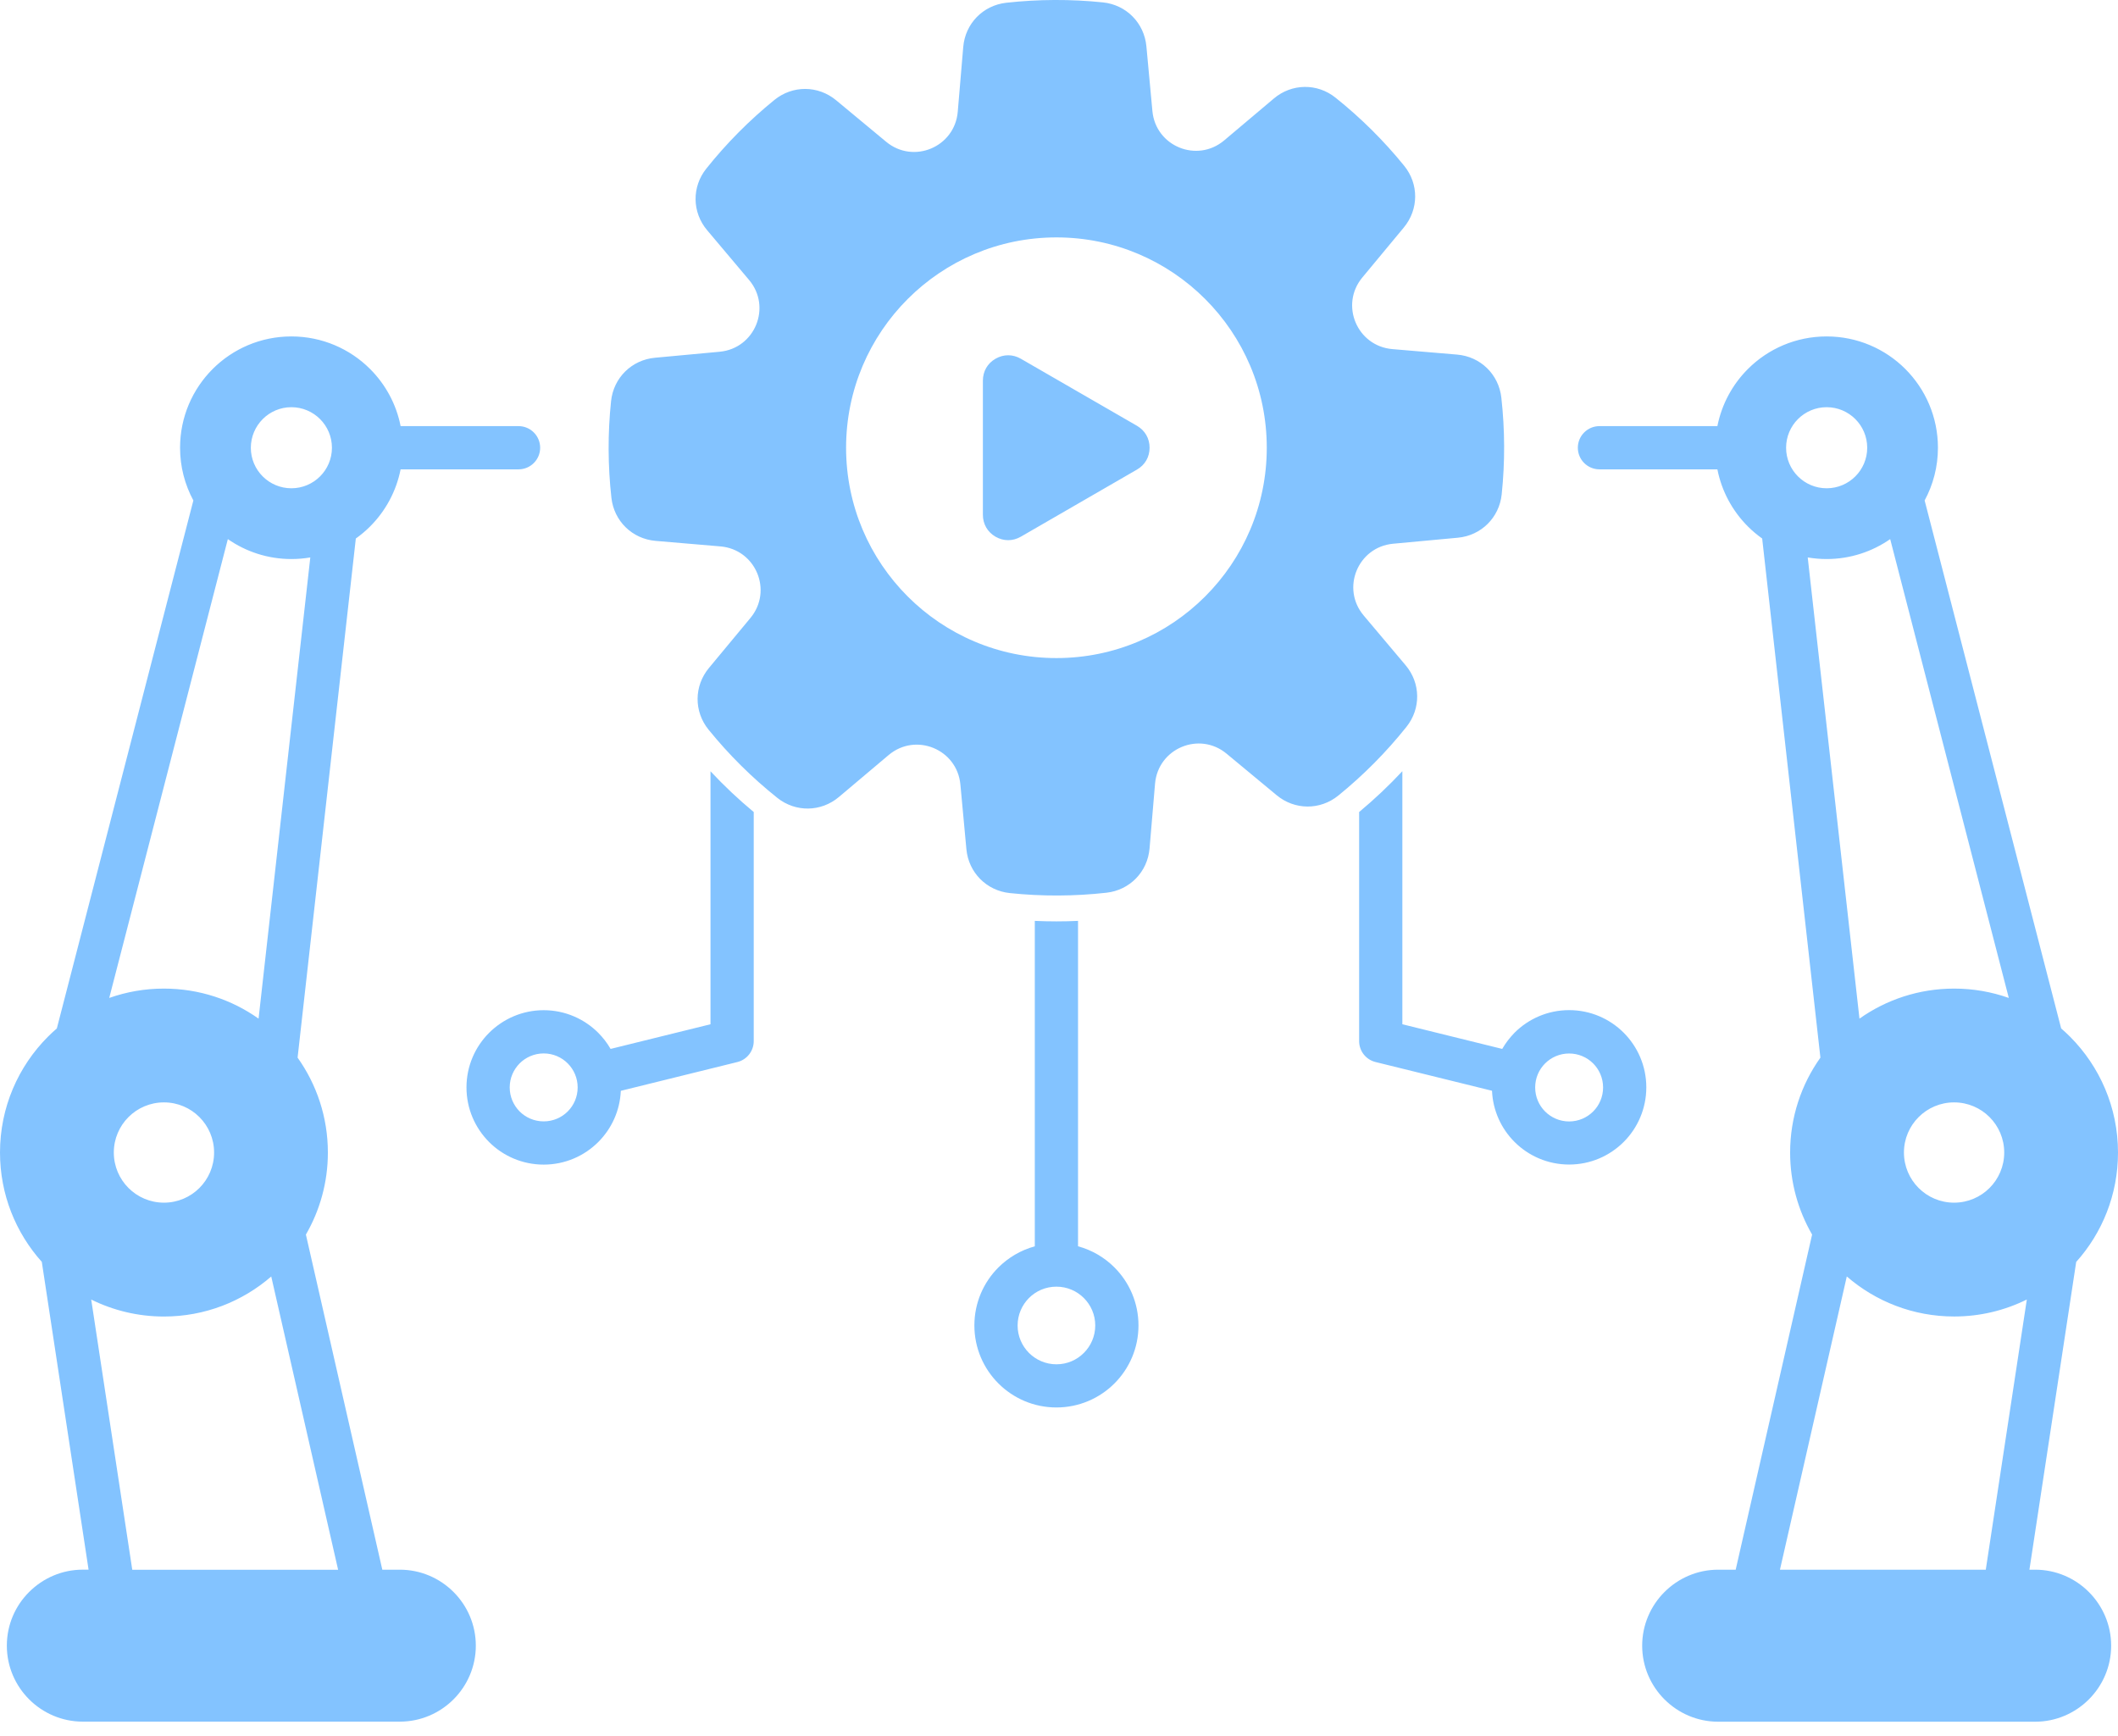 <svg width="61" height="50" viewBox="0 0 61 50" fill="none" xmlns="http://www.w3.org/2000/svg">
<path fill-rule="evenodd" clip-rule="evenodd" d="M31.767 0.069C32.438 0.139 32.954 0.661 33.017 1.333L33.19 3.197C33.284 4.214 34.477 4.702 35.258 4.043L36.688 2.837C37.203 2.401 37.938 2.391 38.464 2.813C39.191 3.393 39.855 4.052 40.441 4.774C40.867 5.298 40.863 6.031 40.431 6.552L39.236 7.992C38.584 8.778 39.082 9.966 40.1 10.054L41.966 10.212C42.64 10.269 43.165 10.781 43.24 11.453C43.343 12.375 43.347 13.313 43.25 14.237C43.18 14.908 42.658 15.424 41.986 15.486L40.123 15.659C39.105 15.754 38.617 16.947 39.276 17.727L40.482 19.158C40.918 19.673 40.928 20.408 40.506 20.934C39.926 21.661 39.267 22.325 38.545 22.911C38.021 23.337 37.288 23.333 36.768 22.901L35.327 21.706C34.542 21.054 33.353 21.552 33.266 22.57L33.108 24.436C33.05 25.11 32.539 25.635 31.866 25.71C30.944 25.813 30.006 25.817 29.083 25.72C28.412 25.65 27.895 25.128 27.833 24.456L27.66 22.593C27.565 21.575 26.372 21.087 25.592 21.746L24.162 22.952C23.646 23.388 22.912 23.398 22.385 22.976C21.658 22.396 20.994 21.737 20.408 21.015C19.982 20.491 19.986 19.758 20.418 19.237L21.613 17.797C22.265 17.012 21.767 15.823 20.749 15.736L18.883 15.577C18.209 15.52 17.684 15.008 17.609 14.336C17.506 13.414 17.502 12.476 17.599 11.553C17.669 10.882 18.191 10.365 18.863 10.303L20.727 10.13C21.743 10.035 22.232 8.842 21.573 8.062L20.367 6.631C19.931 6.116 19.921 5.381 20.343 4.855C20.923 4.128 21.582 3.464 22.304 2.878C22.828 2.452 23.561 2.456 24.082 2.888L25.522 4.083C26.308 4.735 27.497 4.237 27.584 3.219L27.742 1.353C27.799 0.679 28.311 0.154 28.983 0.079C29.907 -0.023 30.842 -0.027 31.767 0.069ZM52.609 11.727C53.254 11.727 53.777 12.25 53.777 12.895C53.777 13.539 53.254 14.062 52.609 14.062C51.964 14.062 51.441 13.539 51.441 12.895C51.441 12.25 51.964 11.727 52.609 11.727ZM8.392 11.727C9.037 11.727 9.56 12.25 9.56 12.895C9.56 13.539 9.037 14.062 8.392 14.062C7.747 14.062 7.224 13.539 7.224 12.895C7.226 12.25 7.748 11.727 8.392 11.727ZM57.855 28.74L54.439 15.526C53.92 15.887 53.289 16.1 52.609 16.1C52.424 16.1 52.242 16.084 52.064 16.054L53.554 29.336C54.324 28.791 55.265 28.471 56.279 28.471C56.832 28.47 57.362 28.566 57.855 28.74ZM49.484 45.206C48.882 45.206 48.334 45.453 47.938 45.849C47.542 46.245 47.296 46.793 47.296 47.395C47.296 47.998 47.542 48.545 47.938 48.941C48.334 49.337 48.882 49.584 49.484 49.584H58.615C59.217 49.584 59.765 49.337 60.161 48.941C60.557 48.545 60.803 47.998 60.803 47.395C60.803 46.793 60.557 46.245 60.161 45.849C59.765 45.452 59.217 45.206 58.615 45.206H58.449L59.796 36.343C60.546 35.507 61 34.403 61 33.193C61 31.89 60.471 30.709 59.617 29.854C59.535 29.772 59.45 29.694 59.363 29.618L55.431 14.413C55.675 13.961 55.814 13.444 55.814 12.895C55.814 12.009 55.455 11.208 54.875 10.627C54.295 10.047 53.493 9.689 52.608 9.689C51.723 9.689 50.921 10.047 50.341 10.627C49.9 11.068 49.588 11.636 49.462 12.272H46.066C45.722 12.272 45.443 12.551 45.443 12.895C45.443 13.238 45.722 13.517 46.066 13.517H49.462C49.587 14.153 49.9 14.721 50.341 15.162C50.468 15.289 50.605 15.404 50.752 15.509L52.429 30.459C51.88 31.231 51.557 32.175 51.557 33.193C51.557 34.053 51.788 34.86 52.19 35.555L49.989 45.206H49.484ZM57.192 45.206H51.264L53.189 36.761C54.017 37.479 55.099 37.914 56.281 37.914C57.032 37.914 57.743 37.738 58.374 37.425L57.192 45.206ZM56.279 31.748C57.077 31.748 57.723 32.394 57.723 33.192C57.723 33.99 57.077 34.636 56.279 34.636C55.481 34.636 54.835 33.99 54.835 33.192C54.835 32.394 55.483 31.748 56.279 31.748ZM3.146 28.74L6.562 15.526C7.081 15.887 7.712 16.1 8.392 16.1C8.578 16.1 8.759 16.084 8.937 16.054L7.447 29.336C6.678 28.791 5.737 28.471 4.722 28.471C4.169 28.47 3.639 28.566 3.146 28.74ZM11.517 45.206H11.011L8.81 35.555C9.212 34.86 9.443 34.053 9.443 33.193C9.443 32.175 9.12 31.231 8.571 30.459L10.248 15.509C10.395 15.404 10.532 15.289 10.659 15.162C11.1 14.721 11.412 14.153 11.538 13.517H14.934C15.278 13.517 15.557 13.238 15.557 12.895C15.557 12.551 15.278 12.272 14.934 12.272H11.538C11.414 11.637 11.1 11.068 10.659 10.627C10.079 10.047 9.277 9.689 8.392 9.689C7.507 9.689 6.705 10.047 6.125 10.627C5.545 11.208 5.186 12.009 5.186 12.895C5.186 13.444 5.325 13.961 5.569 14.413L1.637 29.618C1.55 29.694 1.465 29.772 1.383 29.854C0.529 30.708 0 31.888 0 33.192C0 34.402 0.456 35.506 1.204 36.341L2.551 45.205H2.385C1.783 45.205 1.235 45.452 0.839 45.848C0.442 46.243 0.197 46.791 0.197 47.394C0.197 47.996 0.443 48.544 0.839 48.94C1.235 49.336 1.783 49.582 2.385 49.582H11.515C12.118 49.582 12.666 49.336 13.062 48.94C13.458 48.544 13.704 47.996 13.704 47.394C13.704 46.791 13.458 46.243 13.062 45.848C12.667 45.453 12.119 45.206 11.517 45.206ZM3.809 45.206L2.627 37.426C3.258 37.738 3.969 37.915 4.721 37.915C5.903 37.915 6.984 37.48 7.812 36.762L9.738 45.208H3.809V45.206ZM4.722 31.748C5.52 31.748 6.166 32.394 6.166 33.192C6.166 33.99 5.52 34.636 4.722 34.636C3.924 34.636 3.278 33.99 3.278 33.192C3.278 32.394 3.924 31.748 4.722 31.748ZM43.265 30.208L40.389 29.498V22.21C39.999 22.627 39.584 23.02 39.144 23.386V29.984C39.144 30.27 39.341 30.519 39.618 30.586L42.971 31.413C42.996 31.988 43.239 32.506 43.62 32.887C44.022 33.289 44.578 33.538 45.192 33.538C45.806 33.538 46.361 33.289 46.764 32.887C47.166 32.485 47.415 31.928 47.415 31.314C47.415 30.701 47.166 30.145 46.764 29.742C46.362 29.34 45.806 29.091 45.192 29.091C44.578 29.091 44.022 29.34 43.62 29.742C43.483 29.883 43.363 30.038 43.265 30.208ZM17.586 30.208C17.487 30.038 17.368 29.883 17.231 29.745C16.829 29.343 16.272 29.093 15.659 29.093C15.045 29.093 14.49 29.343 14.086 29.745C13.684 30.147 13.435 30.703 13.435 31.317C13.435 31.931 13.684 32.486 14.086 32.889C14.488 33.291 15.045 33.54 15.659 33.54C16.272 33.54 16.829 33.291 17.231 32.889C17.612 32.508 17.855 31.99 17.88 31.415L21.233 30.587C21.517 30.518 21.708 30.264 21.708 29.985V23.386C21.268 23.021 20.852 22.629 20.463 22.212V29.498L17.586 30.208ZM29.803 35.893V26.521C30.218 26.54 30.634 26.54 31.048 26.521V35.892C31.451 36.002 31.81 36.214 32.097 36.501C32.524 36.928 32.789 37.519 32.789 38.172C32.789 38.824 32.525 39.414 32.097 39.842C31.67 40.269 31.078 40.534 30.426 40.534C29.774 40.534 29.183 40.27 28.755 39.842C28.328 39.415 28.063 38.824 28.063 38.172C28.063 37.519 28.327 36.929 28.755 36.501C29.042 36.216 29.401 36.003 29.803 35.893ZM44.5 30.626C44.677 30.449 44.922 30.34 45.192 30.34C45.462 30.34 45.707 30.449 45.884 30.626C46.061 30.803 46.17 31.048 46.17 31.318C46.17 31.588 46.061 31.834 45.884 32.01C45.707 32.187 45.462 32.297 45.192 32.297C44.922 32.297 44.677 32.187 44.5 32.01C44.323 31.834 44.214 31.588 44.214 31.318C44.214 31.047 44.323 30.803 44.5 30.626ZM16.637 31.317C16.637 31.587 16.528 31.832 16.351 32.009C16.174 32.186 15.929 32.295 15.659 32.295C15.389 32.295 15.143 32.186 14.966 32.009C14.79 31.832 14.68 31.587 14.68 31.317C14.68 31.047 14.79 30.802 14.966 30.625C15.143 30.448 15.389 30.338 15.659 30.338C15.929 30.338 16.174 30.448 16.351 30.625C16.528 30.803 16.637 31.047 16.637 31.317ZM29.635 37.382C29.434 37.584 29.308 37.864 29.308 38.173C29.308 38.481 29.433 38.76 29.635 38.963C29.837 39.165 30.117 39.291 30.426 39.291C30.735 39.291 31.014 39.166 31.216 38.963C31.418 38.762 31.544 38.481 31.544 38.173C31.544 37.864 31.419 37.585 31.216 37.382C31.015 37.181 30.735 37.055 30.426 37.055C30.117 37.055 29.837 37.179 29.635 37.382ZM32.745 13.524C32.977 13.391 33.109 13.161 33.109 12.893C33.109 12.626 32.977 12.397 32.745 12.262L29.4 10.331C29.169 10.198 28.903 10.198 28.672 10.331C28.44 10.464 28.308 10.695 28.308 10.962V14.825C28.308 15.093 28.44 15.322 28.672 15.457C28.903 15.59 29.169 15.59 29.4 15.457L32.745 13.524ZM30.426 6.837C27.081 6.837 24.368 9.549 24.368 12.895C24.368 16.24 27.081 18.952 30.426 18.952C33.771 18.952 36.484 16.24 36.484 12.895C36.484 9.549 33.771 6.837 30.426 6.837Z" fill="#83C3FF"/>
</svg>
